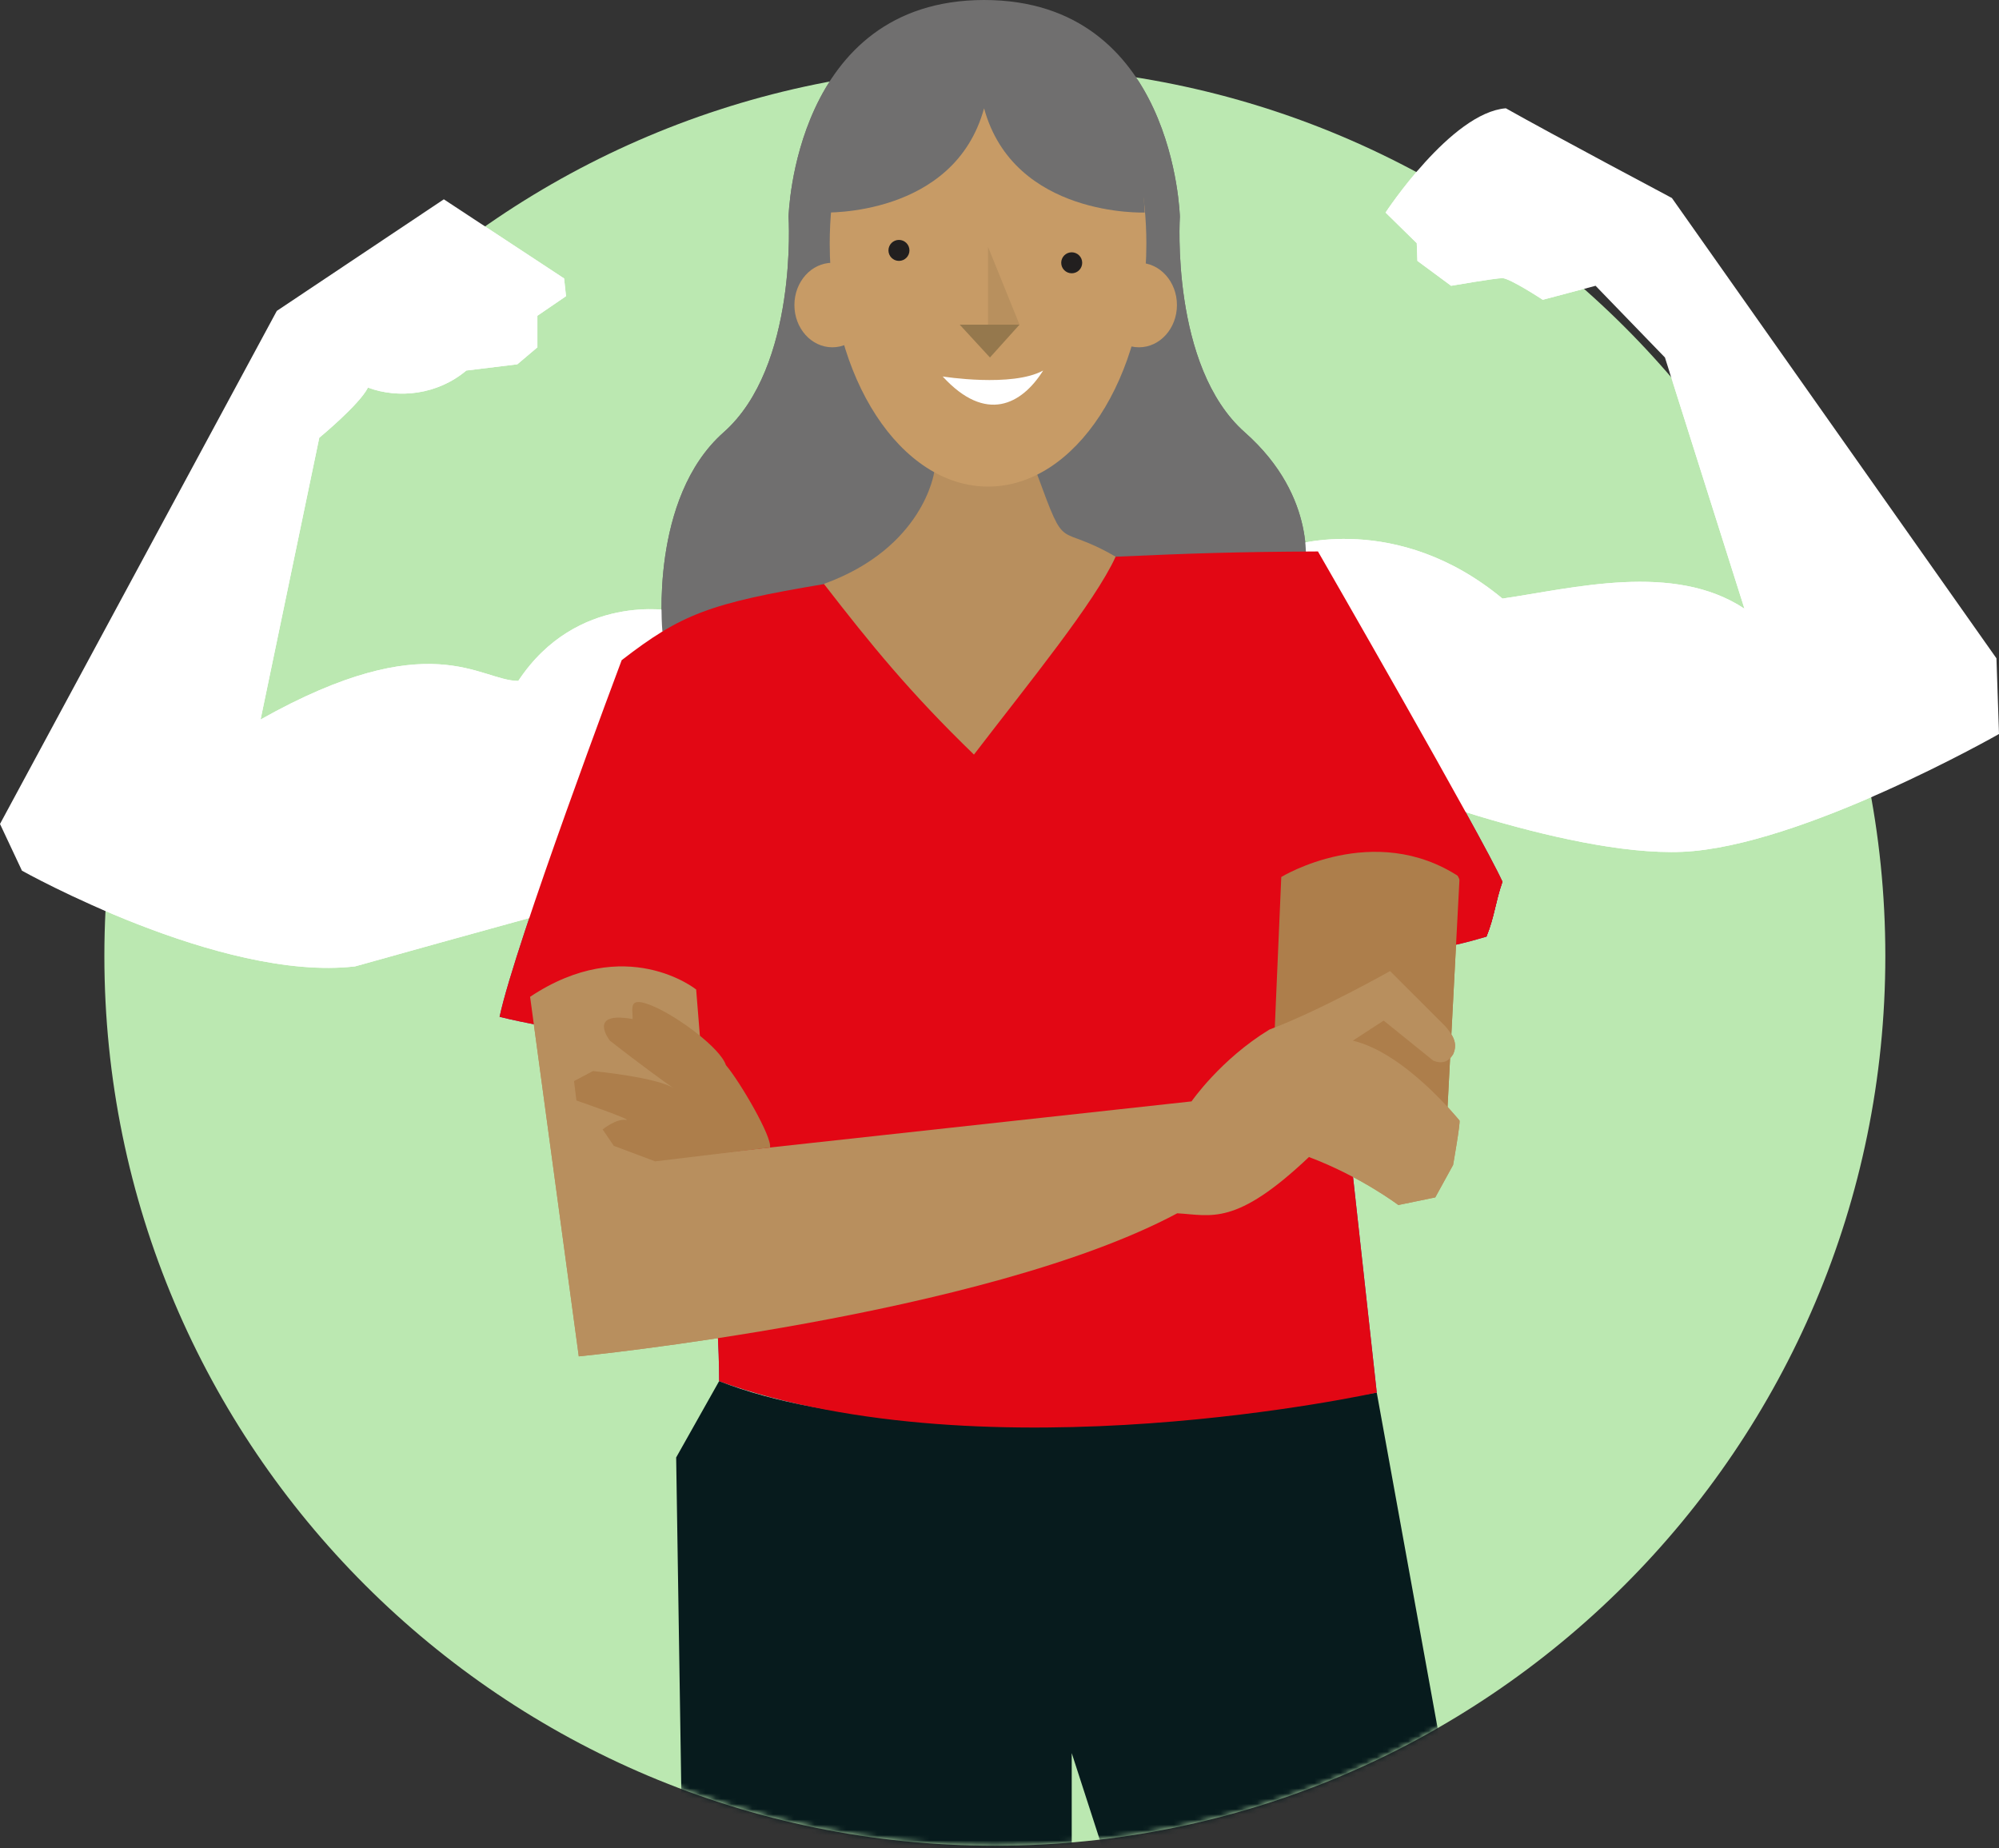 <svg width="384" height="355" viewBox="0 0 384 355" fill="none" xmlns="http://www.w3.org/2000/svg">
<rect x="0" y="0" width="384" height="355" fill="#333333" stroke="none"/>
<g clip-path="url(#clip0_1184_484)">
<path d="M191.107 354.535C285.58 354.535 362.165 278.02 362.165 183.632C362.165 89.245 285.58 12.729 191.107 12.729C96.635 12.729 20.049 89.245 20.049 183.632C20.049 278.02 96.635 354.535 191.107 354.535Z" fill="#BBE8B1"/>
<mask id="mask0_1184_484" style="mask-type:luminance" maskUnits="userSpaceOnUse" x="20" y="12" width="343" height="343">
<path d="M191.107 354.535C285.58 354.535 362.165 278.02 362.165 183.632C362.165 89.245 285.58 12.729 191.107 12.729C96.635 12.729 20.049 89.245 20.049 183.632C20.049 278.02 96.635 354.535 191.107 354.535Z" fill="white"/>
</mask>
<g mask="url(#mask0_1184_484)">
<path d="M129.102 117.326C129.102 117.326 110.835 113.755 99.559 130.792C92.133 130.792 82.782 119.802 50.054 138.211L61.33 84.083C61.33 84.083 69.032 77.738 70.681 74.451C76.577 76.628 83.996 75.85 89.578 71.172L99.377 69.975L103.228 66.715V60.652L108.728 56.892L108.361 53.489L85.259 38.285L53.174 59.718L0 158.268L4.218 167.244C4.218 167.244 42.355 188.622 68.207 185.627C91.308 179.152 109.461 174.206 109.461 174.206L129.102 117.326Z" fill="white"/>
<path d="M248.077 104.84C248.077 104.84 268.279 98.122 288.614 114.978C302.104 113.025 321.54 107.893 335.109 116.931L319.829 68.668L306.504 54.894L296.357 57.58C296.357 57.58 290.033 53.428 288.61 53.428C287.188 53.428 278.756 54.894 278.756 54.894L272.279 50.112L272.155 46.709L266.165 40.828C266.165 40.828 278.756 21.637 289.266 20.8C297.945 25.702 321.17 38.038 321.17 38.038L383.51 126.455L384 140.988C384 140.988 345.986 162.654 323.157 163.62C300.328 164.587 262.097 149.201 262.097 149.201L248.077 104.84Z" fill="white"/>
<path d="M250.668 109.784C250.668 109.784 253.418 95.68 239.115 83.038C224.813 70.4 226.647 41.639 226.647 41.639C226.647 41.639 225.667 0 189.029 0V109.784H250.668Z" fill="#706F6F"/>
<path d="M127.248 121.3C127.248 121.3 124.709 95.68 139.011 83.038C153.314 70.4 151.479 41.639 151.479 41.639C151.479 41.639 152.46 0 189.097 0V109.784L127.248 121.3Z" fill="#706F6F"/>
<path d="M215.017 20.729C218.296 28.174 220.212 37.15 220.212 46.813C220.212 72.576 206.595 93.464 189.799 93.464C173.003 93.464 159.385 72.576 159.385 46.813C159.385 36.971 161.372 27.843 164.762 20.32L215.017 20.732V20.729Z" fill="#C79B66"/>
<path d="M189.799 47.426V62.358H195.847L189.799 47.426Z" fill="#B8905E"/>
<path d="M184.354 62.358L190.165 68.668L195.848 62.358H184.354Z" fill="#95784D"/>
<path d="M159.892 66.711C163.917 66.711 167.181 63.078 167.181 58.595C167.181 54.113 163.917 50.479 159.892 50.479C155.866 50.479 152.603 54.113 152.603 58.595C152.603 63.078 155.866 66.711 159.892 66.711Z" fill="#C79B66"/>
<path d="M218.796 66.711C222.822 66.711 226.086 63.078 226.086 58.595C226.086 54.113 222.822 50.479 218.796 50.479C214.771 50.479 211.507 54.113 211.507 58.595C211.507 63.078 214.771 66.711 218.796 66.711Z" fill="#C79B66"/>
<path d="M172.684 50.112C173.798 50.112 174.701 49.21 174.701 48.098C174.701 46.985 173.798 46.083 172.684 46.083C171.571 46.083 170.668 46.985 170.668 48.098C170.668 49.21 171.571 50.112 172.684 50.112Z" fill="#221F1F"/>
<path d="M205.871 52.493C206.984 52.493 207.887 51.591 207.887 50.479C207.887 49.366 206.984 48.464 205.871 48.464C204.757 48.464 203.854 49.366 203.854 50.479C203.854 51.591 204.757 52.493 205.871 52.493Z" fill="#221F1F"/>
<path d="M179.454 90.697C179.454 90.697 177.474 105.188 158.288 112.149C158.288 112.149 172.441 158.482 191.107 155.384C198.51 154.158 210.208 116.366 214.312 106.933C202.754 100.215 205 106.813 199.247 91.161C193.49 75.509 179.454 90.694 179.454 90.694V90.697Z" fill="#C79B66"/>
<path d="M181.087 72.317C181.087 72.317 194.412 74.451 200.387 71.172C196.26 77.731 189.386 81.371 181.087 72.317Z" fill="white"/>
<path d="M119.423 126.808C130.829 117.998 136.274 115.86 158.298 112.195C167.288 123.785 174.701 132.949 187.091 144.942C197.994 130.724 210.208 115.815 214.316 106.933C229.076 106.284 237.245 106.005 253.174 105.924C253.174 105.924 284.893 161.006 288.614 169.356C287.221 173.375 287.094 176.074 285.536 179.918C281.227 181.199 279.136 181.576 279.136 181.576L255.301 184.142L264.47 267.491C264.47 267.491 190.211 283.977 138.141 265.292C138.141 238.546 130.073 201.727 130.073 201.727C130.073 201.727 104.754 197.503 95.968 195.317C98.903 181.394 119.423 126.805 119.423 126.805V126.808Z" fill="#702381"/>
<path d="M280.383 168.451L277.912 215.592L243.807 222.31L246.128 168.454C246.128 168.454 263.908 157.584 280.383 168.454V168.451Z" fill="#AD7E4B"/>
<path d="M101.831 191.473L111.182 260.533C111.182 260.533 189.107 252.838 226.144 233.054C232.745 233.42 237.329 235.62 251.447 222.245C261.408 226.001 268.619 231.464 268.619 231.464L275.711 229.998L279.133 223.77C279.133 223.77 280.6 215.465 280.354 215.222C280.107 214.979 269.964 202.275 259.879 199.894C263.486 197.513 265.808 196.047 265.808 196.047L275.34 203.742C276.957 204.39 278.23 204.008 279.13 202.522C280.156 200.31 278.957 198.717 277.662 197.15L267.028 186.526C267.028 186.526 253.632 194.097 243.852 197.76C234.44 203.498 228.891 211.559 228.891 211.559L136.274 221.687L133.729 190.068C133.729 190.068 120.251 179.198 101.825 191.473H101.831Z" fill="#B88F5E"/>
<path d="M138.138 265.298L129.888 279.954L131.498 384.003L205.874 382.17V336.739L220.215 381.071L285.006 380.704L264.47 267.494C264.47 267.494 181.091 282.056 138.141 265.295L138.138 265.298Z" fill="#071B1D"/>
<path d="M125.855 223.082L117.91 220.097L115.764 216.948C115.764 216.948 118.28 214.881 120.199 215.105C122.118 215.329 110.731 211.388 110.731 211.388L110.267 207.66L113.906 205.733C113.906 205.733 126.904 206.982 129.676 209.224C123.709 205.072 117.153 199.885 117.153 199.885C117.153 199.885 112.656 194.165 121.533 195.742C121.533 193.526 120.605 191.243 125.378 193.234C130.15 195.226 138.391 201.312 139.446 204.595C142.151 207.767 148.411 218.511 147.908 220.422C144.086 220.895 125.852 223.079 125.852 223.079L125.855 223.082Z" fill="#AD7E4B"/>
<path d="M250.7 105.924C250.7 105.924 282.539 160.075 288.61 169.356C287.217 173.375 287.091 176.074 285.532 179.918" fill="#702381"/>
<path d="M219.894 40.822C219.894 40.822 194.783 41.798 189.036 20.8V20.794C189.036 20.794 189.036 20.797 189.036 20.8C183.282 41.798 158.174 40.822 158.174 40.822L159.385 20.794V18.841H217.498V20.794H218.679L219.894 40.822Z" fill="#706F6F"/>
</g>
<path d="M129.102 117.326C129.102 117.326 110.835 113.755 99.559 130.792C92.133 130.792 82.782 119.802 50.054 138.211L61.33 84.083C61.33 84.083 69.032 77.738 70.681 74.451C76.577 76.628 83.996 75.85 89.578 71.172L99.377 69.975L103.228 66.715V60.652L108.728 56.892L108.361 53.489L85.259 38.285L53.174 59.718L0 158.268L4.218 167.244C4.218 167.244 42.355 188.622 68.207 185.627C91.308 179.152 109.461 174.206 109.461 174.206L129.102 117.326Z" fill="white"/>
<path d="M248.077 104.84C248.077 104.84 268.279 98.122 288.614 114.978C302.104 113.025 321.54 107.893 335.109 116.931L319.829 68.668L306.504 54.894L296.357 57.58C296.357 57.58 290.033 53.428 288.61 53.428C287.188 53.428 278.756 54.894 278.756 54.894L272.279 50.112L272.155 46.709L266.165 40.828C266.165 40.828 278.756 21.637 289.266 20.8C297.945 25.702 321.17 38.038 321.17 38.038L383.51 126.455L384 140.988C384 140.988 345.986 162.654 323.157 163.62C300.328 164.587 262.097 149.201 262.097 149.201L248.077 104.84Z" fill="white"/>
<path d="M250.668 109.784C250.668 109.784 253.418 95.68 239.115 83.038C224.813 70.4 226.647 41.639 226.647 41.639C226.647 41.639 225.667 0 189.029 0V109.784H250.668Z" fill="#706F6F"/>
<path d="M127.248 121.3C127.248 121.3 124.709 95.68 139.011 83.038C153.314 70.4 151.479 41.639 151.479 41.639C151.479 41.639 152.46 0 189.097 0V109.784L127.248 121.3Z" fill="#706F6F"/>
<path d="M179.454 90.698C179.454 90.698 177.474 105.188 158.288 112.15C158.288 112.15 172.441 158.483 191.107 155.385C198.51 154.159 210.208 116.367 214.312 106.933C202.754 100.215 205 106.813 199.247 91.161C193.49 75.51 179.454 90.694 179.454 90.694V90.698Z" fill="#B88F5E"/>
<path d="M215.017 20.729C218.296 28.174 220.212 37.15 220.212 46.813C220.212 72.576 206.595 93.464 189.799 93.464C173.003 93.464 159.385 72.576 159.385 46.813C159.385 36.971 161.372 27.843 164.762 20.32L215.017 20.732V20.729Z" fill="#C79B66"/>
<path d="M189.799 47.426V62.358H195.847L189.799 47.426Z" fill="#B8905E"/>
<path d="M184.354 62.358L190.165 68.668L195.848 62.358H184.354Z" fill="#95784D"/>
<path d="M159.892 66.711C163.917 66.711 167.181 63.078 167.181 58.595C167.181 54.113 163.917 50.479 159.892 50.479C155.866 50.479 152.603 54.113 152.603 58.595C152.603 63.078 155.866 66.711 159.892 66.711Z" fill="#C79B66"/>
<path d="M218.796 66.711C222.822 66.711 226.086 63.078 226.086 58.595C226.086 54.113 222.822 50.479 218.796 50.479C214.771 50.479 211.507 54.113 211.507 58.595C211.507 63.078 214.771 66.711 218.796 66.711Z" fill="#C79B66"/>
<path d="M172.684 50.112C173.798 50.112 174.701 49.21 174.701 48.098C174.701 46.985 173.798 46.083 172.684 46.083C171.571 46.083 170.668 46.985 170.668 48.098C170.668 49.21 171.571 50.112 172.684 50.112Z" fill="#221F1F"/>
<path d="M205.871 52.493C206.984 52.493 207.887 51.591 207.887 50.479C207.887 49.366 206.984 48.464 205.871 48.464C204.757 48.464 203.854 49.366 203.854 50.479C203.854 51.591 204.757 52.493 205.871 52.493Z" fill="#221F1F"/>
<path d="M181.087 72.317C181.087 72.317 194.412 74.451 200.387 71.172C196.26 77.731 189.386 81.371 181.087 72.317Z" fill="white"/>
<path d="M119.423 126.808C130.829 117.998 136.274 115.86 158.298 112.195C167.288 123.785 174.701 132.949 187.091 144.942C197.994 130.724 210.208 115.815 214.316 106.933C229.076 106.284 237.245 106.005 253.174 105.924C253.174 105.924 284.893 161.006 288.614 169.356C287.221 173.375 287.094 176.074 285.536 179.918C281.227 181.199 279.136 181.576 279.136 181.576L255.301 184.142L264.47 267.491C264.47 267.491 190.211 283.977 138.141 265.292C138.141 238.546 130.073 201.727 130.073 201.727C130.073 201.727 104.754 197.503 95.968 195.317C98.903 181.394 119.423 126.805 119.423 126.805V126.808Z" fill="#E20714"/>
<path d="M280.383 168.451L277.912 215.592L243.807 222.31L246.128 168.454C246.128 168.454 263.908 157.584 280.383 168.454V168.451Z" fill="#AD7E4B"/>
<path d="M101.831 191.473L111.182 260.533C111.182 260.533 189.107 252.838 226.144 233.054C232.745 233.42 237.329 235.62 251.447 222.245C261.408 226.001 268.619 231.464 268.619 231.464L275.711 229.998L279.133 223.77C279.133 223.77 280.6 215.465 280.354 215.222C280.107 214.979 269.964 202.275 259.879 199.894C263.486 197.513 265.808 196.047 265.808 196.047L275.34 203.742C276.957 204.39 278.23 204.008 279.13 202.522C280.156 200.31 278.957 198.717 277.662 197.15L267.028 186.526C267.028 186.526 253.632 194.097 243.852 197.76C234.44 203.498 228.891 211.559 228.891 211.559L136.274 221.687L133.729 190.068C133.729 190.068 120.251 179.198 101.825 191.473H101.831Z" fill="#B88F5E"/>
<path d="M125.855 223.082L117.91 220.097L115.764 216.948C115.764 216.948 118.28 214.881 120.199 215.105C122.118 215.329 110.731 211.388 110.731 211.388L110.267 207.66L113.906 205.733C113.906 205.733 126.904 206.982 129.676 209.224C123.709 205.072 117.153 199.885 117.153 199.885C117.153 199.885 112.656 194.165 121.533 195.742C121.533 193.526 120.605 191.243 125.378 193.234C130.15 195.226 138.391 201.312 139.446 204.595C142.151 207.767 148.411 218.511 147.908 220.422C144.086 220.895 125.852 223.079 125.852 223.079L125.855 223.082Z" fill="#AD7E4B"/>
<path d="M250.7 105.924C250.7 105.924 282.539 160.075 288.61 169.356C287.217 173.375 287.091 176.074 285.532 179.918" fill="#E20714"/>
<path d="M219.894 40.822C219.894 40.822 194.783 41.798 189.036 20.8V20.794C189.036 20.794 189.036 20.797 189.036 20.8C183.282 41.798 158.174 40.822 158.174 40.822L159.385 20.794V18.841H217.498V20.794H218.679L219.894 40.822Z" fill="#706F6F"/>
</g>
<defs>
<clipPath id="clip0_1184_484">
<rect width="384" height="355" fill="white"/>
</clipPath>
</defs>
</svg>
